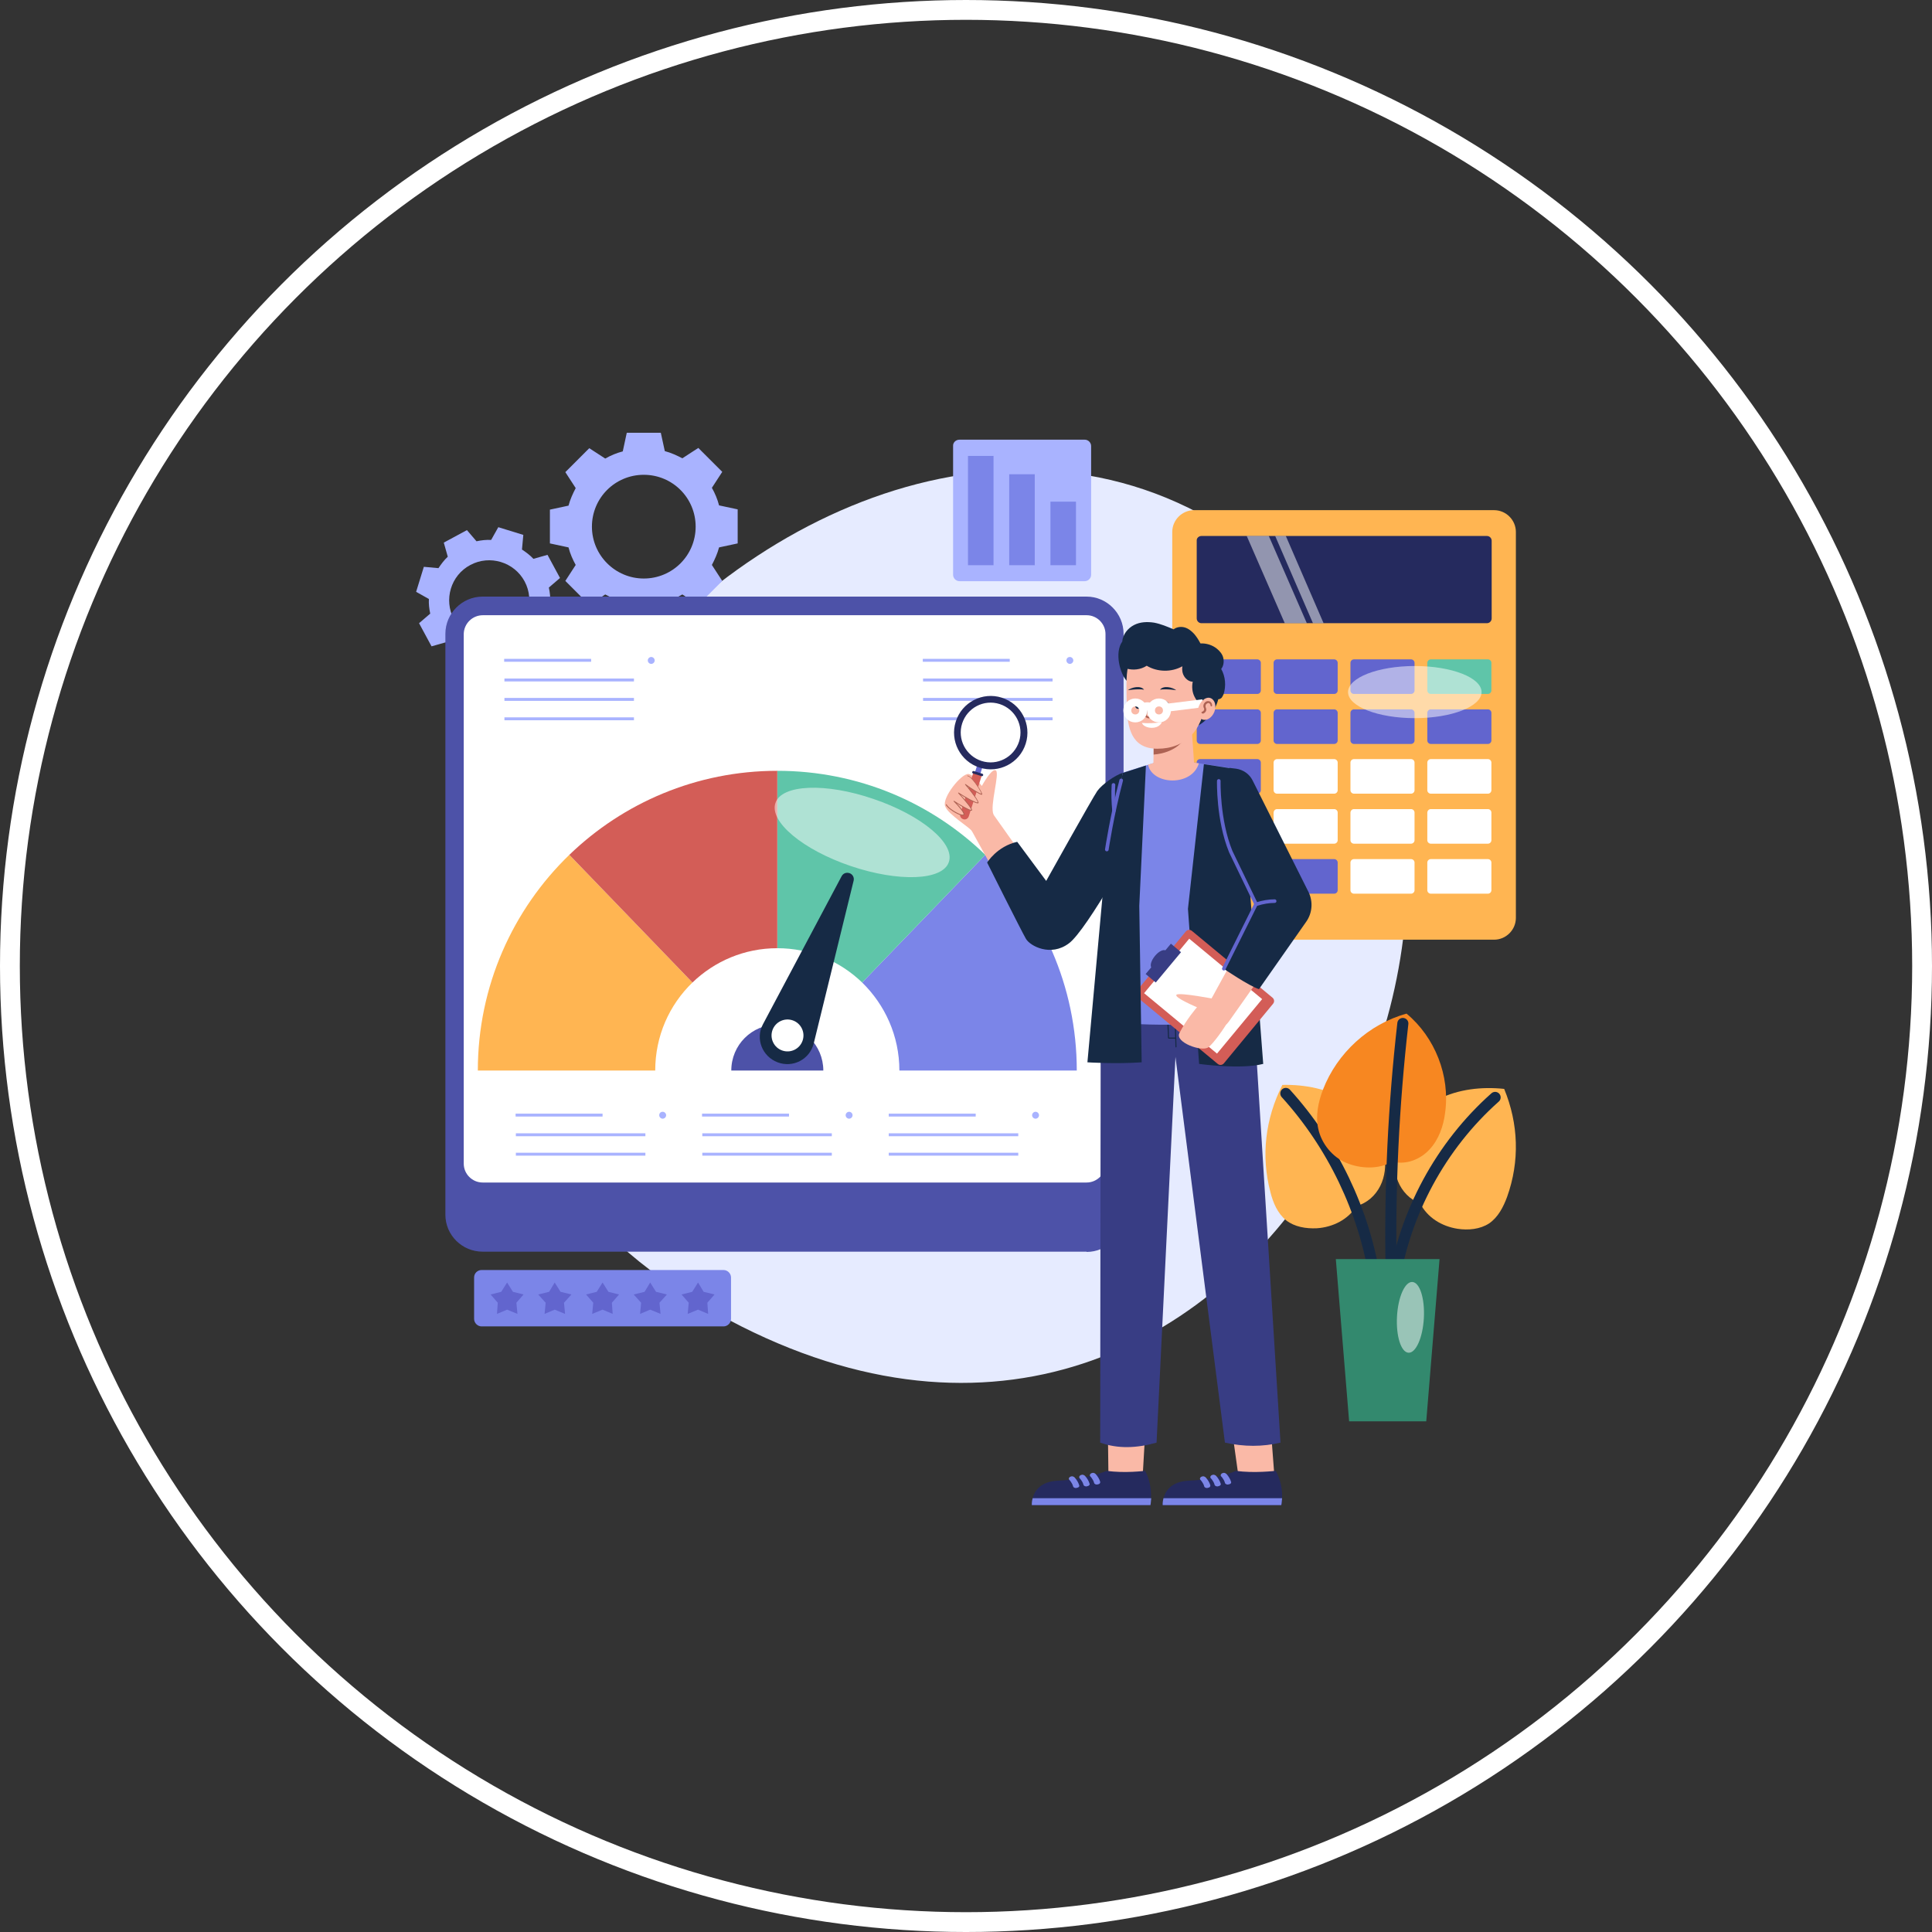 <svg xmlns="http://www.w3.org/2000/svg" width="195" height="195" viewBox="0 0 195 195" fill="none"><rect x="0" y="0" width="195" height="195" fill="#333333" stroke="none"/><circle cx="97.5" cy="97.5" r="96.5" stroke="white" stroke-width="2"></circle><path d="M129.511 57.8C161.697 87.006 127.686 160.478 74.83 133.876C11.479 102.012 86.024 18.366 129.511 57.8Z" fill="#E6EBFF"></path><path d="M57.382 55.25L55.503 54.847V51.438L57.382 51.035C57.543 50.418 57.812 49.828 58.107 49.264L57.06 47.653L59.476 45.237L61.087 46.284C61.65 45.962 62.241 45.72 62.858 45.559L63.261 43.68H66.697L67.1 45.532C67.717 45.694 68.308 45.962 68.871 46.257L70.482 45.21L72.898 47.626L71.851 49.237C72.173 49.801 72.415 50.391 72.576 51.009L74.455 51.411V54.847L72.576 55.25C72.415 55.867 72.146 56.458 71.851 57.022L72.898 58.632L70.482 61.048L68.871 60.001C68.308 60.324 67.717 60.565 67.1 60.726L66.697 62.605H63.261L62.858 60.726C62.241 60.565 61.65 60.297 61.087 60.001L59.476 61.048L57.06 58.632L58.107 57.022C57.812 56.485 57.543 55.894 57.382 55.25ZM64.979 58.391C67.878 58.391 70.213 56.055 70.213 53.156C70.213 50.257 67.878 47.922 64.979 47.922C62.08 47.922 59.744 50.257 59.744 53.156C59.744 56.055 62.107 58.391 64.979 58.391Z" fill="#A9B3FF"></path><path d="M43.289 60.458L42.001 59.733L42.779 57.21L44.255 57.344C44.524 56.941 44.819 56.538 45.195 56.19L44.792 54.767L47.128 53.505L48.094 54.633C48.577 54.525 49.087 54.471 49.571 54.498L50.295 53.21L52.819 53.988L52.684 55.465C53.087 55.733 53.49 56.028 53.839 56.404L55.261 56.002L56.523 58.337L55.396 59.303C55.503 59.787 55.557 60.297 55.53 60.78L56.818 61.505L56.04 64.028L54.563 63.894C54.295 64.296 54 64.699 53.624 65.048L54.027 66.471L51.691 67.732L50.725 66.605C50.242 66.712 49.732 66.766 49.248 66.739L48.524 68.028L46 67.249L46.135 65.773C45.732 65.504 45.329 65.209 44.98 64.833L43.557 65.236L42.296 62.901L43.423 61.934C43.316 61.424 43.262 60.941 43.289 60.458ZM45.812 62.498C46.859 64.457 49.329 65.209 51.288 64.162C53.248 63.115 54 60.646 52.953 58.686C51.906 56.726 49.436 55.975 47.477 57.022C45.49 58.069 44.766 60.538 45.812 62.498Z" fill="#A9B3FF"></path><path d="M96.842 44.378H109.486C109.835 44.378 110.13 44.673 110.13 45.022V58.015C110.13 58.364 109.835 58.659 109.486 58.659H96.842C96.493 58.659 96.198 58.364 96.198 58.015V45.022C96.171 44.673 96.467 44.378 96.842 44.378Z" fill="#A9B3FF"></path><path d="M106.023 50.633H108.6V57.048H106.023V50.633Z" fill="#7B85E8"></path><path d="M101.862 47.868H104.439V57.048H101.862V47.868Z" fill="#7B85E8"></path><path d="M97.701 46.016H100.278V57.048H97.701V46.016Z" fill="#7B85E8"></path><path d="M48.604 128.185H73.032C73.435 128.185 73.784 128.534 73.784 128.936V133.124C73.784 133.527 73.435 133.876 73.032 133.876H48.604C48.202 133.876 47.852 133.527 47.852 133.124V128.936C47.852 128.507 48.202 128.185 48.604 128.185Z" fill="#7B85E8"></path><path d="M69.864 130.386L70.455 129.446L71.019 130.386L72.119 130.654L71.394 131.487L71.475 132.614L70.455 132.185L69.408 132.614L69.515 131.487L68.791 130.654L69.864 130.386Z" fill="#6265CE"></path><path d="M65.059 130.386L65.623 129.446L66.214 130.386L67.314 130.654L66.563 131.487L66.67 132.614L65.623 132.185L64.603 132.614L64.71 131.487L63.959 130.654L65.059 130.386Z" fill="#6265CE"></path><path d="M60.227 130.386L60.818 129.446L61.408 130.386L62.482 130.654L61.758 131.487L61.838 132.614L60.818 132.185L59.771 132.614L59.878 131.487L59.154 130.654L60.227 130.386Z" fill="#6265CE"></path><path d="M55.422 130.386L55.986 129.446L56.577 130.386L57.677 130.654L56.926 131.487L57.033 132.614L55.986 132.185L54.966 132.614L55.073 131.487L54.322 130.654L55.422 130.386Z" fill="#6265CE"></path><path d="M49.517 130.654L50.59 130.386L51.181 129.446L51.772 130.386L52.845 130.654L52.121 131.487L52.228 132.614L51.181 132.185L50.161 132.614L50.242 131.487L49.517 130.654Z" fill="#6265CE"></path><path d="M109.674 126.359C111.741 126.359 113.405 124.668 113.405 122.628V63.974C113.405 61.907 111.714 60.216 109.674 60.216H48.712C46.645 60.216 44.953 61.907 44.953 63.974V122.601C44.953 124.668 46.645 126.333 48.712 126.333H109.674V126.359Z" fill="#4D52A8"></path><path d="M48.738 62.095H109.674C110.721 62.095 111.58 62.954 111.58 64.001V117.447C111.58 118.494 110.721 119.353 109.674 119.353H48.712C47.664 119.353 46.806 118.494 46.806 117.447V63.974C46.832 62.927 47.691 62.095 48.738 62.095Z" fill="white"></path><path d="M78.454 103.408C81.031 103.408 83.099 105.502 83.099 108.052H73.811C73.811 105.475 75.877 103.408 78.454 103.408Z" fill="#4D52A8"></path><path d="M57.462 86.281L69.891 99.167C67.556 101.421 66.133 104.562 66.133 108.052H48.228C48.228 99.516 51.772 91.784 57.462 86.281Z" fill="#FFB552"></path><path d="M108.681 108.052H90.776C90.776 104.562 89.326 101.421 87.018 99.167L99.446 86.281C105.137 91.784 108.681 99.516 108.681 108.052Z" fill="#7B85E8"></path><path d="M78.455 95.704V77.799C86.615 77.799 94.024 81.02 99.447 86.281L87.018 99.167C84.79 97.019 81.783 95.704 78.455 95.704Z" fill="#5FC5A9"></path><path d="M78.454 77.799V95.704C75.126 95.704 72.119 97.019 69.891 99.167L57.463 86.281C62.885 81.047 70.294 77.799 78.454 77.799Z" fill="#D35D57"></path><path opacity="0.5" d="M78.266 81.047C77.622 82.926 81.031 85.772 85.863 87.409C90.695 89.046 95.151 88.885 95.769 87.006C96.413 85.127 93.004 82.282 88.172 80.644C83.34 78.98 78.884 79.168 78.266 81.047Z" fill="white"></path><path d="M77.005 103.381L84.951 88.429C85.112 88.134 85.434 88.026 85.756 88.134C86.051 88.241 86.239 88.563 86.159 88.885L82.132 105.314C81.729 106.924 80.038 107.81 78.481 107.22C76.924 106.629 76.226 104.831 77.005 103.381Z" fill="#162A45"></path><path d="M78.032 105.205C77.647 104.403 77.986 103.441 78.789 103.057C79.591 102.673 80.553 103.011 80.937 103.814C81.321 104.616 80.982 105.578 80.18 105.962C79.378 106.346 78.416 106.008 78.032 105.205Z" fill="white"></path><path d="M107.634 66.659C107.634 66.847 107.795 67.008 107.983 67.008C108.171 67.008 108.332 66.847 108.332 66.659C108.332 66.471 108.171 66.31 107.983 66.31C107.768 66.31 107.634 66.471 107.634 66.659Z" fill="#A9B3FF"></path><path d="M93.138 66.498H101.916V66.793H93.138V66.498Z" fill="#A9B3FF"></path><path d="M93.165 68.484H106.238V68.779H93.165V68.484Z" fill="#A9B3FF"></path><path d="M93.165 70.444H106.238V70.739H93.165V70.444Z" fill="#A9B3FF"></path><path d="M93.165 72.403H106.238V72.698H93.165V72.403Z" fill="#A9B3FF"></path><path d="M65.382 66.659C65.382 66.847 65.543 67.008 65.731 67.008C65.918 67.008 66.079 66.847 66.079 66.659C66.079 66.471 65.918 66.31 65.731 66.31C65.543 66.31 65.382 66.471 65.382 66.659Z" fill="#A9B3FF"></path><path d="M50.886 66.498H59.664V66.793H50.886V66.498Z" fill="#A9B3FF"></path><path d="M50.913 68.484H63.986V68.779H50.913V68.484Z" fill="#A9B3FF"></path><path d="M50.913 70.444H63.986V70.739H50.913V70.444Z" fill="#A9B3FF"></path><path d="M50.913 72.403H63.986V72.698H50.913V72.403Z" fill="#A9B3FF"></path><path d="M104.171 112.562C104.171 112.75 104.332 112.911 104.52 112.911C104.708 112.911 104.869 112.75 104.869 112.562C104.869 112.374 104.708 112.213 104.52 112.213C104.332 112.213 104.171 112.374 104.171 112.562Z" fill="#A9B3FF"></path><path d="M89.702 112.401H98.48V112.696H89.702V112.401Z" fill="#A9B3FF"></path><path d="M89.702 114.387H102.775V114.682H89.702V114.387Z" fill="#A9B3FF"></path><path d="M89.702 116.347H102.775V116.642H89.702V116.347Z" fill="#A9B3FF"></path><path d="M85.353 112.562C85.353 112.75 85.514 112.911 85.702 112.911C85.89 112.911 86.051 112.75 86.051 112.562C86.051 112.374 85.89 112.213 85.702 112.213C85.514 112.213 85.353 112.374 85.353 112.562Z" fill="#A9B3FF"></path><path d="M70.858 112.401H79.636V112.696H70.858V112.401Z" fill="#A9B3FF"></path><path d="M70.885 114.387H83.957V114.682H70.885V114.387Z" fill="#A9B3FF"></path><path d="M70.885 116.347H83.957V116.642H70.885V116.347Z" fill="#A9B3FF"></path><path d="M66.536 112.562C66.536 112.75 66.697 112.911 66.885 112.911C67.073 112.911 67.234 112.75 67.234 112.562C67.234 112.374 67.073 112.213 66.885 112.213C66.67 112.213 66.536 112.374 66.536 112.562Z" fill="#A9B3FF"></path><path d="M52.04 112.401H60.818V112.696H52.04V112.401Z" fill="#A9B3FF"></path><path d="M52.067 114.387H65.14V114.682H52.067V114.387Z" fill="#A9B3FF"></path><path d="M52.067 116.347H65.14V116.642H52.067V116.347Z" fill="#A9B3FF"></path><path d="M120.519 51.492H150.799C152.007 51.492 153 52.485 153 53.693V92.644C153 93.852 152.007 94.845 150.799 94.845H120.519C119.311 94.845 118.318 93.852 118.318 92.644V53.693C118.318 52.485 119.311 51.492 120.519 51.492Z" fill="#FFB552"></path><path d="M121.27 54.096H150.074C150.342 54.096 150.557 54.31 150.557 54.579V62.417C150.557 62.686 150.342 62.901 150.074 62.901H121.27C121.002 62.901 120.787 62.686 120.787 62.417V54.579C120.76 54.31 121.002 54.096 121.27 54.096Z" fill="#252A5E"></path><path d="M144.41 66.551H150.181C150.369 66.551 150.53 66.712 150.53 66.9V69.692C150.53 69.88 150.369 70.041 150.181 70.041H144.41C144.222 70.041 144.061 69.88 144.061 69.692V66.9C144.061 66.712 144.222 66.551 144.41 66.551Z" fill="#5FC5A9"></path><path d="M136.652 66.551H142.423C142.611 66.551 142.772 66.712 142.772 66.9V69.692C142.772 69.88 142.611 70.041 142.423 70.041H136.652C136.464 70.041 136.303 69.88 136.303 69.692V66.9C136.303 66.712 136.464 66.551 136.652 66.551Z" fill="#6265CE"></path><path d="M128.894 66.551H134.666C134.854 66.551 135.015 66.712 135.015 66.9V69.692C135.015 69.88 134.854 70.041 134.666 70.041H128.894C128.706 70.041 128.545 69.88 128.545 69.692V66.9C128.545 66.712 128.706 66.551 128.894 66.551Z" fill="#6265CE"></path><path d="M121.136 66.551H126.908C127.096 66.551 127.257 66.712 127.257 66.9V69.692C127.257 69.88 127.096 70.041 126.908 70.041H121.136C120.948 70.041 120.787 69.88 120.787 69.692V66.9C120.76 66.712 120.921 66.551 121.136 66.551Z" fill="#6265CE"></path><path d="M144.41 71.598H150.181C150.369 71.598 150.53 71.759 150.53 71.947V74.739C150.53 74.927 150.369 75.088 150.181 75.088H144.41C144.222 75.088 144.061 74.927 144.061 74.739V71.947C144.061 71.759 144.222 71.598 144.41 71.598Z" fill="#6265CE"></path><path d="M136.652 71.598H142.423C142.611 71.598 142.772 71.759 142.772 71.947V74.739C142.772 74.927 142.611 75.088 142.423 75.088H136.652C136.464 75.088 136.303 74.927 136.303 74.739V71.947C136.303 71.759 136.464 71.598 136.652 71.598Z" fill="#6265CE"></path><path d="M128.894 71.598H134.666C134.854 71.598 135.015 71.759 135.015 71.947V74.739C135.015 74.927 134.854 75.088 134.666 75.088H128.894C128.706 75.088 128.545 74.927 128.545 74.739V71.947C128.545 71.759 128.706 71.598 128.894 71.598Z" fill="#6265CE"></path><path d="M121.136 71.598H126.908C127.096 71.598 127.257 71.759 127.257 71.947V74.739C127.257 74.927 127.096 75.088 126.908 75.088H121.136C120.948 75.088 120.787 74.927 120.787 74.739V71.947C120.76 71.759 120.921 71.598 121.136 71.598Z" fill="#6265CE"></path><path d="M144.41 76.618H150.181C150.369 76.618 150.53 76.779 150.53 76.967V79.758C150.53 79.946 150.369 80.107 150.181 80.107H144.41C144.222 80.107 144.061 79.946 144.061 79.758V76.967C144.061 76.779 144.222 76.618 144.41 76.618Z" fill="white"></path><path d="M136.652 76.618H142.423C142.611 76.618 142.772 76.779 142.772 76.967V79.758C142.772 79.946 142.611 80.107 142.423 80.107H136.652C136.464 80.107 136.303 79.946 136.303 79.758V76.967C136.303 76.779 136.464 76.618 136.652 76.618Z" fill="white"></path><path d="M128.894 76.618H134.666C134.854 76.618 135.015 76.779 135.015 76.967V79.758C135.015 79.946 134.854 80.107 134.666 80.107H128.894C128.706 80.107 128.545 79.946 128.545 79.758V76.967C128.545 76.779 128.706 76.618 128.894 76.618Z" fill="white"></path><path d="M121.136 76.618H126.908C127.096 76.618 127.257 76.779 127.257 76.967V79.758C127.257 79.946 127.096 80.107 126.908 80.107H121.136C120.948 80.107 120.787 79.946 120.787 79.758V76.967C120.76 76.779 120.921 76.618 121.136 76.618Z" fill="#6265CE"></path><path d="M144.41 81.664H150.181C150.369 81.664 150.53 81.825 150.53 82.013V84.805C150.53 84.993 150.369 85.154 150.181 85.154H144.41C144.222 85.154 144.061 84.993 144.061 84.805V82.04C144.061 81.825 144.222 81.664 144.41 81.664Z" fill="white"></path><path d="M136.652 81.664H142.423C142.611 81.664 142.772 81.825 142.772 82.013V84.805C142.772 84.993 142.611 85.154 142.423 85.154H136.652C136.464 85.154 136.303 84.993 136.303 84.805V82.04C136.303 81.825 136.464 81.664 136.652 81.664Z" fill="white"></path><path d="M128.894 81.664H134.666C134.854 81.664 135.015 81.825 135.015 82.013V84.805C135.015 84.993 134.854 85.154 134.666 85.154H128.894C128.706 85.154 128.545 84.993 128.545 84.805V82.04C128.545 81.825 128.706 81.664 128.894 81.664Z" fill="white"></path><path d="M144.41 86.711H150.181C150.369 86.711 150.53 86.872 150.53 87.06V89.852C150.53 90.04 150.369 90.201 150.181 90.201H144.41C144.222 90.201 144.061 90.04 144.061 89.852V87.06C144.061 86.872 144.222 86.711 144.41 86.711Z" fill="white"></path><path d="M136.652 86.711H142.423C142.611 86.711 142.772 86.872 142.772 87.06V89.852C142.772 90.04 142.611 90.201 142.423 90.201H136.652C136.464 90.201 136.303 90.04 136.303 89.852V87.06C136.303 86.872 136.464 86.711 136.652 86.711Z" fill="white"></path><path d="M128.894 86.711H134.666C134.854 86.711 135.015 86.872 135.015 87.06V89.852C135.015 90.04 134.854 90.201 134.666 90.201H128.894C128.706 90.201 128.545 90.04 128.545 89.852V87.06C128.545 86.872 128.706 86.711 128.894 86.711Z" fill="#6265CE"></path><path d="M121.136 81.664H126.908C127.096 81.664 127.257 81.825 127.257 82.013V83.06V84.805V89.852C127.257 90.04 127.096 90.201 126.908 90.201H121.136C120.948 90.201 120.787 90.04 120.787 89.852V84.805V83.06V82.04C120.76 81.825 120.921 81.664 121.136 81.664Z" fill="#D35D57"></path><path opacity="0.5" d="M142.799 72.484C139.078 72.484 136.061 71.306 136.061 69.853C136.061 68.4 139.078 67.222 142.799 67.222C146.52 67.222 149.537 68.4 149.537 69.853C149.537 71.306 146.52 72.484 142.799 72.484Z" fill="white"></path><g opacity="0.5"><path d="M133.592 62.901H132.518L128.706 54.096H129.78L133.592 62.901Z" fill="white"></path><path d="M128.062 54.096L131.901 62.901H129.673L125.834 54.096H128.062Z" fill="white"></path></g><path d="M151.819 109.904C149.564 109.663 147.175 109.931 145.162 110.951C143.122 111.998 141.457 113.85 140.947 116.078C140.706 117.125 140.706 118.253 141.108 119.246C141.511 120.239 142.316 121.098 143.336 121.447C144.061 122.897 145.538 123.782 147.121 124.024C148.195 124.185 149.376 124.078 150.289 123.487C151.202 122.87 151.738 121.823 152.114 120.803C153.403 117.206 153.269 113.421 151.819 109.904Z" fill="#FFB552"></path><path d="M150.906 110.763C145.43 115.622 141.726 122.467 140.652 129.715" stroke="#162A45" stroke-width="1.118" stroke-miterlimit="10" stroke-linecap="round" stroke-linejoin="round"></path><path d="M129.431 109.501C131.713 109.448 134.048 109.904 135.981 111.112C137.914 112.32 139.417 114.307 139.739 116.561C139.9 117.635 139.793 118.736 139.31 119.702C138.827 120.669 137.968 121.447 136.921 121.715C136.089 123.084 134.532 123.863 132.921 123.97C131.82 124.024 130.666 123.836 129.807 123.165C128.948 122.467 128.492 121.393 128.223 120.32C127.257 116.642 127.713 112.911 129.431 109.501Z" fill="#FFB552"></path><path d="M129.78 110.36C134.505 115.568 137.672 122.172 138.773 129.098" stroke="#162A45" stroke-width="1.118" stroke-miterlimit="10" stroke-linecap="round" stroke-linejoin="round"></path><path d="M140.545 117.233C141.86 117.608 143.336 117.045 144.276 116.025C145.215 115.031 145.699 113.635 145.86 112.293C146.37 108.589 144.84 104.696 141.967 102.307C138.156 103.354 134.961 106.28 133.538 109.958C133.055 111.22 132.76 112.615 133.055 113.931C133.377 115.434 134.478 116.776 135.874 117.367C137.323 117.984 139.229 118.038 140.545 117.233Z" fill="#F78721"></path><path d="M141.592 103.301C140.652 111.568 140.249 119.89 140.41 128.185" stroke="#162A45" stroke-width="1.118" stroke-miterlimit="10" stroke-linecap="round" stroke-linejoin="round"></path><path d="M136.169 143.459H143.954L145.296 127.084H134.827L136.169 143.459Z" fill="#33896E"></path><path opacity="0.5" d="M141.001 132.883C140.894 134.842 141.404 136.48 142.155 136.533C142.907 136.587 143.605 135.003 143.712 133.044C143.82 131.084 143.31 129.447 142.558 129.393C141.806 129.339 141.108 130.896 141.001 132.883Z" fill="white"></path><path d="M111.338 106.119L111.875 148.801C111.875 149.767 112.681 150.519 113.62 150.519C114.533 150.519 115.284 149.794 115.338 148.881L117.808 106.28C117.915 104.482 116.546 102.952 114.748 102.844C112.949 102.737 111.419 104.106 111.312 105.904C111.338 105.958 111.338 106.039 111.338 106.119Z" fill="#FAB9A7"></path><path d="M116.09 151.915H104.144C104.144 151.915 104.117 151.62 104.225 151.217C104.413 150.519 104.976 149.526 106.802 149.445C109.647 149.338 111.714 148.452 111.714 148.452C113.486 148.72 115.58 148.452 115.58 148.452C116.492 150.197 116.09 151.915 116.09 151.915Z" fill="#252A5E"></path><path d="M108.922 149.902C108.842 149.633 108.681 149.365 108.466 149.123C108.412 149.069 108.359 149.043 108.278 149.016C108.198 148.989 108.117 149.016 108.037 149.043C107.902 149.096 107.822 149.257 107.929 149.365C108.037 149.472 108.117 149.606 108.198 149.741C108.251 149.821 108.278 149.928 108.305 150.009C108.332 150.143 108.52 150.224 108.681 150.17C108.869 150.143 108.976 150.036 108.922 149.902Z" fill="#7B85E8"></path><path d="M109.969 149.741C109.889 149.472 109.728 149.204 109.513 148.962C109.459 148.908 109.406 148.882 109.325 148.855C109.245 148.828 109.164 148.855 109.083 148.882C108.949 148.935 108.869 149.096 108.976 149.204C109.083 149.311 109.164 149.445 109.245 149.579C109.298 149.66 109.325 149.767 109.352 149.848C109.379 149.982 109.567 150.063 109.728 150.009C109.916 149.982 110.023 149.848 109.969 149.741Z" fill="#7B85E8"></path><path d="M111.043 149.553C110.963 149.284 110.801 149.016 110.587 148.774C110.533 148.72 110.479 148.694 110.399 148.667C110.318 148.64 110.238 148.667 110.157 148.694C110.023 148.747 109.942 148.908 110.05 149.016C110.157 149.123 110.238 149.257 110.318 149.392C110.372 149.472 110.399 149.579 110.426 149.66C110.452 149.794 110.64 149.875 110.801 149.821C110.989 149.794 111.07 149.687 111.043 149.553Z" fill="#7B85E8"></path><path d="M104.144 151.915H116.117C116.117 151.915 116.17 151.646 116.197 151.217H104.225C104.118 151.62 104.144 151.915 104.144 151.915Z" fill="#7B85E8"></path><path d="M119.07 106.522L125.002 149.016C125.137 150.009 126.049 150.707 127.042 150.546C127.982 150.412 128.68 149.553 128.599 148.613L125.351 105.851C125.217 104.106 123.714 102.817 121.969 102.952C120.224 103.086 118.936 104.589 119.07 106.334C119.07 106.388 119.07 106.468 119.07 106.522Z" fill="#FAB9A7"></path><path d="M129.324 151.915H117.352C117.352 151.915 117.325 151.62 117.432 151.217C117.62 150.519 118.184 149.526 120.009 149.445C122.855 149.338 124.761 148.452 124.761 148.452C126.532 148.72 128.76 148.452 128.76 148.452C129.727 150.197 129.324 151.915 129.324 151.915Z" fill="#252A5E"></path><path d="M122.157 149.902C122.076 149.633 121.915 149.365 121.7 149.123C121.647 149.069 121.593 149.043 121.513 149.016C121.432 148.989 121.352 149.016 121.271 149.043C121.137 149.096 121.056 149.257 121.164 149.365C121.271 149.472 121.352 149.606 121.432 149.74C121.486 149.821 121.513 149.928 121.539 150.009C121.566 150.143 121.754 150.224 121.915 150.17C122.103 150.143 122.184 150.036 122.157 149.902Z" fill="#7B85E8"></path><path d="M123.204 149.74C123.123 149.472 122.962 149.204 122.747 148.962C122.694 148.908 122.64 148.881 122.559 148.855C122.479 148.828 122.398 148.855 122.318 148.881C122.184 148.935 122.103 149.096 122.21 149.204C122.318 149.311 122.398 149.445 122.479 149.579C122.533 149.66 122.559 149.767 122.586 149.848C122.613 149.982 122.801 150.063 122.962 150.009C123.15 149.982 123.257 149.848 123.204 149.74Z" fill="#7B85E8"></path><path d="M124.251 149.553C124.17 149.284 124.009 149.016 123.794 148.774C123.741 148.72 123.687 148.694 123.606 148.667C123.526 148.64 123.445 148.667 123.365 148.694C123.231 148.747 123.15 148.908 123.257 149.016C123.365 149.123 123.445 149.257 123.526 149.391C123.579 149.472 123.606 149.579 123.633 149.66C123.66 149.794 123.848 149.875 124.009 149.821C124.197 149.794 124.304 149.687 124.251 149.553Z" fill="#7B85E8"></path><path d="M117.352 151.915H129.324C129.324 151.915 129.378 151.646 129.405 151.217H117.432C117.325 151.62 117.352 151.915 117.352 151.915Z" fill="#7B85E8"></path><path d="M111.097 101.395L111.043 145.606C112.841 146.251 114.747 146.17 116.734 145.606L118.935 100.67L111.097 101.395Z" fill="#383D84"></path><path d="M126.478 101.234L129.243 145.606C127.445 146.036 125.566 146.036 123.633 145.606L117.781 99.972L126.478 101.234Z" fill="#383D84"></path><path d="M118.694 105.717C118.72 105.717 118.747 105.69 118.747 105.663L118.586 100.106C118.586 100.079 118.559 100.052 118.533 100.052C118.506 100.052 118.479 100.079 118.479 100.106L118.64 105.663C118.64 105.69 118.667 105.717 118.694 105.717Z" fill="#162A45"></path><path d="M117.942 104.831H118.667C118.694 104.831 118.72 104.804 118.72 104.777C118.72 104.75 118.694 104.723 118.667 104.723H117.996L117.835 100.965C117.835 100.938 117.808 100.911 117.781 100.911C117.754 100.911 117.727 100.938 117.727 100.965L117.888 104.75C117.915 104.804 117.915 104.831 117.942 104.831Z" fill="#162A45"></path><path d="M125.807 104.455C125.888 104.455 125.968 104.455 126.049 104.428C126.076 104.428 126.103 104.401 126.103 104.374C126.103 104.347 126.076 104.321 126.049 104.321C125.593 104.374 125.163 104.267 124.814 103.972C123.66 103.032 123.472 100.562 123.472 100.536C123.472 100.509 123.445 100.482 123.418 100.482C123.391 100.482 123.364 100.509 123.364 100.536C123.364 100.643 123.552 103.059 124.76 104.025C125.056 104.321 125.405 104.455 125.807 104.455Z" fill="#162A45"></path><path d="M111.338 104.589H111.365C111.365 104.589 112.654 103.435 112.412 100.804C112.412 100.777 112.385 100.75 112.359 100.75C112.332 100.75 112.305 100.777 112.305 100.804C112.546 103.408 111.312 104.509 111.285 104.509C111.258 104.535 111.258 104.562 111.285 104.562C111.312 104.562 111.338 104.589 111.338 104.589Z" fill="#162A45"></path><path d="M97.728 78.121C98.212 78.121 99.097 79.329 99.097 79.329C99.097 79.329 100.117 77.45 100.52 77.772C100.923 78.067 99.876 81.369 100.278 82.201L98.158 83.946C97.916 83.517 95.688 82.228 95.393 81.369C95.071 80.51 97.004 78.094 97.728 78.121Z" fill="#FAB9A7"></path><path d="M107.392 92.268L99.956 81.772C99.527 81.181 98.695 81.047 98.104 81.45C97.54 81.852 97.379 82.577 97.702 83.168L103.902 94.415C104.439 95.409 105.701 95.784 106.694 95.221C107.687 94.684 108.063 93.422 107.5 92.429C107.5 92.375 107.446 92.321 107.392 92.268Z" fill="#FAB9A7"></path><path d="M106.292 95.489C106.802 95.355 107.231 95.033 107.527 94.549L114.748 82.309C115.311 81.342 114.989 80.081 114.023 79.49C113.056 78.926 111.795 79.249 111.204 80.215L103.983 92.483C103.419 93.449 103.742 94.71 104.708 95.301C105.218 95.57 105.782 95.65 106.292 95.489Z" fill="#FAB9A7"></path><path d="M97.087 75.199C96.389 73.595 97.124 71.729 98.728 71.031C100.332 70.333 102.198 71.067 102.896 72.671C103.594 74.276 102.86 76.142 101.255 76.84C99.651 77.538 97.785 76.803 97.087 75.199Z" fill="white"></path><path d="M98.617 77.277L99.154 77.447L98.838 78.445L98.301 78.275L98.617 77.277Z" fill="#6265CE"></path><path d="M99.097 78.255L97.782 82.389C97.701 82.631 97.46 82.765 97.218 82.684C96.977 82.604 96.843 82.362 96.923 82.121L98.238 77.987L99.097 78.255Z" fill="#D35D57"></path><path d="M98.212 78.067L99.071 78.336C99.151 78.363 99.205 78.309 99.232 78.255C99.258 78.175 99.205 78.121 99.151 78.094L98.292 77.826C98.212 77.799 98.158 77.853 98.131 77.906C98.104 77.96 98.131 78.04 98.212 78.067Z" fill="#252A5E"></path><path d="M98.883 77.477C100.815 78.094 102.909 77.02 103.527 75.061C104.144 73.128 103.07 71.034 101.111 70.417C99.178 69.799 97.084 70.873 96.467 72.833C95.849 74.766 96.923 76.859 98.883 77.477ZM100.896 71.061C102.48 71.571 103.366 73.262 102.856 74.846C102.345 76.43 100.654 77.316 99.07 76.806C97.487 76.296 96.601 74.604 97.111 73.021C97.621 71.437 99.312 70.551 100.896 71.061Z" fill="#252A5E"></path><path d="M97.648 78.309C97.997 78.255 99.178 80 99.07 80.134C98.99 80.269 97.433 79.195 97.433 79.195C97.433 79.195 98.856 80.886 98.695 81.047C98.534 81.181 96.735 80.054 96.735 80.054C96.735 80.054 98.185 81.584 98.05 81.772C97.916 81.96 96.279 80.859 96.279 80.859C96.279 80.859 97.406 81.987 97.272 82.228C97.111 82.47 95.742 81.664 95.527 81.208C95.339 80.778 96.628 78.47 97.648 78.309Z" fill="#FAB9A7"></path><path d="M97.272 82.282C97.299 82.282 97.299 82.255 97.326 82.255C97.46 82.067 96.896 81.423 96.547 81.074C97.004 81.369 97.836 81.879 98.05 81.826C98.077 81.826 98.104 81.799 98.104 81.799C98.212 81.638 97.406 80.698 96.95 80.215C97.487 80.564 98.534 81.154 98.722 81.074C98.722 81.074 98.722 81.074 98.748 81.074C98.883 80.94 98.131 79.946 97.648 79.383C98.077 79.678 98.936 80.242 99.097 80.215C99.124 80.215 99.124 80.188 99.124 80.188C99.178 80.108 98.963 79.758 98.775 79.463C98.48 79.007 97.916 78.255 97.648 78.282C97.621 78.282 97.621 78.309 97.621 78.309C97.621 78.336 97.648 78.336 97.648 78.336C97.675 78.336 97.809 78.336 98.104 78.658C98.561 79.168 99.07 79.973 99.044 80.108C98.936 80.134 98.158 79.651 97.46 79.141C97.433 79.141 97.433 79.141 97.406 79.141C97.406 79.141 97.406 79.168 97.406 79.195C98.077 79.973 98.748 80.886 98.668 80.993C98.561 81.047 97.594 80.537 96.762 80C96.735 80 96.735 80 96.708 80C96.708 80 96.708 80.027 96.708 80.054C97.379 80.779 98.077 81.638 98.024 81.745C97.836 81.772 96.896 81.208 96.306 80.832C96.279 80.832 96.279 80.832 96.252 80.832C96.252 80.832 96.252 80.859 96.252 80.886C96.681 81.315 97.326 82.04 97.245 82.201C97.218 82.228 97.191 82.228 97.138 82.228C96.762 82.201 95.742 81.584 95.554 81.208C95.554 81.181 95.527 81.181 95.5 81.181C95.473 81.181 95.473 81.208 95.473 81.235C95.661 81.638 96.708 82.282 97.111 82.309C97.218 82.309 97.245 82.282 97.272 82.282Z" fill="#AD6253"></path><path d="M113.352 77.987C112.519 78.255 111.231 79.168 110.748 79.839C110.265 80.537 105.594 88.912 105.594 88.912L102.668 84.966C100.628 85.422 99.634 87.06 99.634 87.06C99.634 87.06 103.124 94.039 103.554 94.764C103.983 95.489 106.05 96.59 107.875 95.221C109.728 93.878 115.016 84.161 115.016 84.161L115.66 80.269L113.352 77.987Z" fill="#162A45"></path><path d="M111.956 85.584L110.855 102.978C114.935 103.623 120.68 103.542 126.666 102.925L125.861 83.812L124.089 77.504L117.888 76.564L113.325 77.987L111.956 85.584Z" fill="#7B85E8"></path><path d="M121.512 77.128L119.902 91.731L121.029 107.381C121.029 107.381 125.163 107.971 127.499 107.381L125.244 77.96L124.089 77.53L121.512 77.128Z" fill="#162A45"></path><path d="M120.224 72.698L120.519 77.02C120.519 77.02 118.049 78.255 116.412 77.289L116.465 74.014L120.224 72.698Z" fill="#FAB9A7"></path><path d="M116.439 76.161C118.613 75.974 119.365 74.792 119.365 74.792L116.439 75.007V76.161Z" fill="#AD6253"></path><path d="M121.002 77.047L117.888 76.564L115.875 77.181C116.304 79.248 120.304 79.409 121.002 77.047Z" fill="#FAB9A7"></path><path d="M120.438 73.477C121.646 72.994 122.639 71.866 122.962 70.578C123.096 70.578 123.23 70.497 123.311 70.417C123.391 70.309 123.445 70.175 123.498 70.068C123.767 69.236 123.686 68.269 123.257 67.518C123.498 67.222 123.552 66.793 123.472 66.417C123.391 66.041 123.123 65.719 122.827 65.478C122.371 65.102 121.754 64.914 121.163 64.941C120.975 64.592 120.814 64.323 120.546 64.001C120.277 63.706 119.955 63.437 119.579 63.33C119.203 63.223 118.774 63.276 118.452 63.518C117.808 63.249 117.19 62.981 116.492 62.847C115.794 62.739 115.069 62.766 114.452 63.088C113.835 63.41 113.325 64.028 113.271 64.753C112.466 65.88 113.056 68.028 113.727 68.726C114.774 69.799 114.694 71.249 116.009 71.947C117.271 72.645 118.989 73.128 120.438 73.477Z" fill="#162A45"></path><path d="M115.848 65.478C119.901 64.968 122.022 66.927 121.673 70.685C121.405 73.692 119.66 75.571 116.814 75.571C114.184 75.571 113.781 73.45 113.727 71.195C113.674 68.028 113.432 65.773 115.848 65.478Z" fill="#FAB9A7"></path><path d="M113.647 67.464C114.345 67.679 115.123 67.598 115.741 67.195C116.814 67.84 118.237 67.867 119.338 67.249C119.284 67.598 119.338 67.974 119.526 68.269C119.713 68.564 120.036 68.806 120.385 68.806C120.277 69.316 120.331 69.88 120.572 70.336C120.814 70.819 121.19 71.195 121.673 71.437C121.915 70.524 122.183 69.612 122.183 68.645C122.183 67.706 121.915 66.739 121.27 66.041C120.734 65.478 120.009 65.129 119.23 64.941C118.479 64.78 117.673 64.78 116.895 64.806C116.331 64.833 115.794 64.86 115.257 64.994C114.721 65.155 114.21 65.424 113.888 65.853C113.539 66.31 113.432 66.954 113.647 67.464Z" fill="#162A45"></path><path d="M113.834 69.665C113.834 69.665 114.855 69.504 115.472 69.611C115.123 69.155 114.21 69.37 113.834 69.665Z" fill="#162A45"></path><path d="M118.72 69.665C118.72 69.665 117.7 69.504 117.083 69.611C117.432 69.155 118.344 69.37 118.72 69.665Z" fill="#162A45"></path><path d="M115.15 71.168C115.15 71.356 115.016 71.544 114.855 71.544C114.694 71.544 114.559 71.383 114.559 71.168C114.559 70.981 114.694 70.793 114.855 70.793C115.016 70.793 115.15 70.981 115.15 71.168Z" fill="#162A45"></path><path d="M114.855 71.034C114.855 71.088 114.801 71.142 114.774 71.142C114.747 71.142 114.694 71.088 114.694 71.034C114.694 70.981 114.747 70.927 114.774 70.927C114.801 70.927 114.855 70.981 114.855 71.034Z" fill="white"></path><path d="M117.995 71.168C117.995 71.356 117.861 71.544 117.7 71.544C117.539 71.544 117.405 71.383 117.405 71.168C117.405 70.981 117.539 70.793 117.7 70.793C117.861 70.793 117.995 70.981 117.995 71.168Z" fill="#162A45"></path><path d="M117.7 71.034C117.7 71.088 117.647 71.142 117.62 71.142C117.566 71.142 117.539 71.088 117.539 71.034C117.539 70.981 117.593 70.927 117.62 70.927C117.673 70.927 117.7 70.981 117.7 71.034Z" fill="white"></path><path d="M115.955 72.511C116.009 72.511 116.036 72.484 116.036 72.43C116.036 72.376 116.009 72.323 115.955 72.323C115.848 72.296 115.767 72.269 115.741 72.215C115.714 72.189 115.714 72.135 115.741 72.081C115.767 72.027 115.821 71.92 115.875 71.84C115.928 71.732 116.009 71.625 116.036 71.544C116.063 71.49 116.036 71.437 115.982 71.437C115.928 71.41 115.875 71.437 115.875 71.49C115.848 71.544 115.794 71.652 115.741 71.759C115.687 71.866 115.606 71.974 115.58 72.027C115.526 72.162 115.553 72.269 115.58 72.323C115.66 72.403 115.767 72.484 115.955 72.511Z" fill="#AD6253"></path><path d="M115.257 72.967C115.901 73.021 116.573 72.994 117.271 72.886C116.922 73.719 115.472 73.558 115.257 72.967Z" fill="white"></path><path d="M113.781 71.705C113.781 72.162 114.13 72.511 114.586 72.511C115.043 72.511 115.392 72.162 115.392 71.705C115.392 71.249 115.043 70.9 114.586 70.9C114.157 70.9 113.781 71.249 113.781 71.705Z" stroke="white" stroke-width="0.802" stroke-miterlimit="10"></path><path d="M116.17 71.705C116.17 72.162 116.519 72.511 116.975 72.511C117.432 72.511 117.781 72.162 117.781 71.705C117.781 71.249 117.432 70.9 116.975 70.9C116.519 70.9 116.17 71.249 116.17 71.705Z" stroke="white" stroke-width="0.802" stroke-miterlimit="10"></path><path d="M121.405 70.981L117.727 71.437" stroke="white" stroke-width="0.802" stroke-miterlimit="10"></path><path d="M116.224 71.383C115.955 71.249 115.606 71.249 115.338 71.41" stroke="white" stroke-width="0.802" stroke-miterlimit="10"></path><path d="M121.002 71.276C120.76 71.866 120.921 72.43 121.351 72.618C121.78 72.779 122.317 72.457 122.559 71.866C122.8 71.276 122.639 70.658 122.21 70.471C121.78 70.283 121.243 70.658 121.002 71.276Z" fill="#FAB9A7"></path><path d="M121.404 72.027H121.431C121.592 71.974 121.753 71.813 121.753 71.625C121.753 71.544 121.727 71.464 121.7 71.41C121.673 71.356 121.673 71.329 121.673 71.276C121.673 71.195 121.7 71.115 121.753 71.061C121.807 71.007 121.888 70.954 121.995 70.954C122.102 70.981 122.183 71.115 122.183 71.222C122.183 71.276 122.237 71.303 122.263 71.303C122.29 71.303 122.344 71.249 122.344 71.222C122.344 71.034 122.237 70.793 121.995 70.766C121.834 70.739 121.673 70.819 121.592 70.927C121.512 71.007 121.458 71.142 121.458 71.276C121.458 71.356 121.485 71.41 121.512 71.464C121.539 71.517 121.539 71.571 121.539 71.598C121.539 71.705 121.431 71.813 121.324 71.84C121.27 71.866 121.243 71.92 121.27 71.947C121.324 72.001 121.378 72.027 121.404 72.027Z" fill="#AD6253"></path><path d="M114.72 100.026L119.687 94.013C119.848 93.825 120.116 93.798 120.304 93.959L128.438 100.697C128.626 100.858 128.652 101.126 128.491 101.314L123.525 107.327C123.364 107.515 123.096 107.542 122.908 107.381L114.774 100.643C114.586 100.482 114.559 100.214 114.72 100.026Z" fill="#D35D57"></path><path d="M115.475 100.244L120.031 94.745L127.39 100.842L122.835 106.341L115.475 100.244Z" fill="white"></path><path d="M116.197 97.636C116.063 97.422 116.197 96.939 116.573 96.482C116.922 96.053 117.378 95.811 117.62 95.918L118.183 95.247L119.203 96.106L116.653 99.167L115.633 98.308L116.197 97.636Z" fill="#383D84"></path><path d="M127.928 90.469L121.754 101.744C121.405 102.388 121.646 103.193 122.291 103.542C122.881 103.864 123.633 103.676 124.009 103.139L131.417 92.644C132.062 91.704 131.847 90.442 130.934 89.771C129.995 89.127 128.733 89.342 128.062 90.254C128.008 90.335 127.955 90.389 127.928 90.469Z" fill="#FAB9A7"></path><path d="M131.391 92.67C131.847 92.053 131.954 91.221 131.605 90.496L126.21 79.893C125.7 78.873 124.465 78.47 123.445 79.007C122.425 79.517 122.022 80.752 122.559 81.772L127.955 92.348C128.465 93.368 129.7 93.771 130.72 93.234C130.988 93.1 131.23 92.885 131.391 92.67Z" fill="#FAB9A7"></path><path d="M122.747 100.858C122.747 100.858 119.016 100.133 118.747 100.401C118.452 100.67 120.814 101.663 120.814 101.663C120.814 101.663 119.74 102.898 119.042 104.267C118.559 105.206 121.27 106.173 121.942 105.717C122.478 105.341 123.633 103.676 123.901 103.166C125.029 101.18 122.747 100.858 122.747 100.858Z" fill="#FAB9A7"></path><path d="M124.089 77.504L124.76 77.584C125.485 77.692 126.102 78.121 126.425 78.765L132.062 90.013C132.545 90.979 132.464 92.133 131.847 93.019L127.069 99.838C126.076 99.516 123.499 97.771 123.499 97.771L126.747 91.248L121.566 80.564L124.089 77.504Z" fill="#162A45"></path><path d="M115.66 77.262L114.989 91.436L115.231 107.22C112.573 107.408 109.755 107.22 109.755 107.22L111.768 85.074L113.325 78.014L115.66 77.262Z" fill="#162A45"></path><path d="M123.525 97.771L126.773 91.248L124.223 85.959C122.908 82.738 123.015 78.819 123.015 78.819" stroke="#6265CE" stroke-width="0.364" stroke-miterlimit="10" stroke-linecap="round" stroke-linejoin="round"></path><path d="M126.854 91.248C127.444 91.06 128.062 90.952 128.652 90.952" stroke="#6265CE" stroke-width="0.364" stroke-miterlimit="10" stroke-linecap="round" stroke-linejoin="round"></path><path d="M113.164 78.765C112.251 82.174 111.714 85.745 111.714 85.745" stroke="#6265CE" stroke-width="0.364" stroke-miterlimit="10" stroke-linecap="round" stroke-linejoin="round"></path><path d="M112.385 79.222C112.332 80.081 112.358 80.94 112.439 81.799" stroke="#6265CE" stroke-width="0.364" stroke-miterlimit="10" stroke-linecap="round" stroke-linejoin="round"></path></svg>
